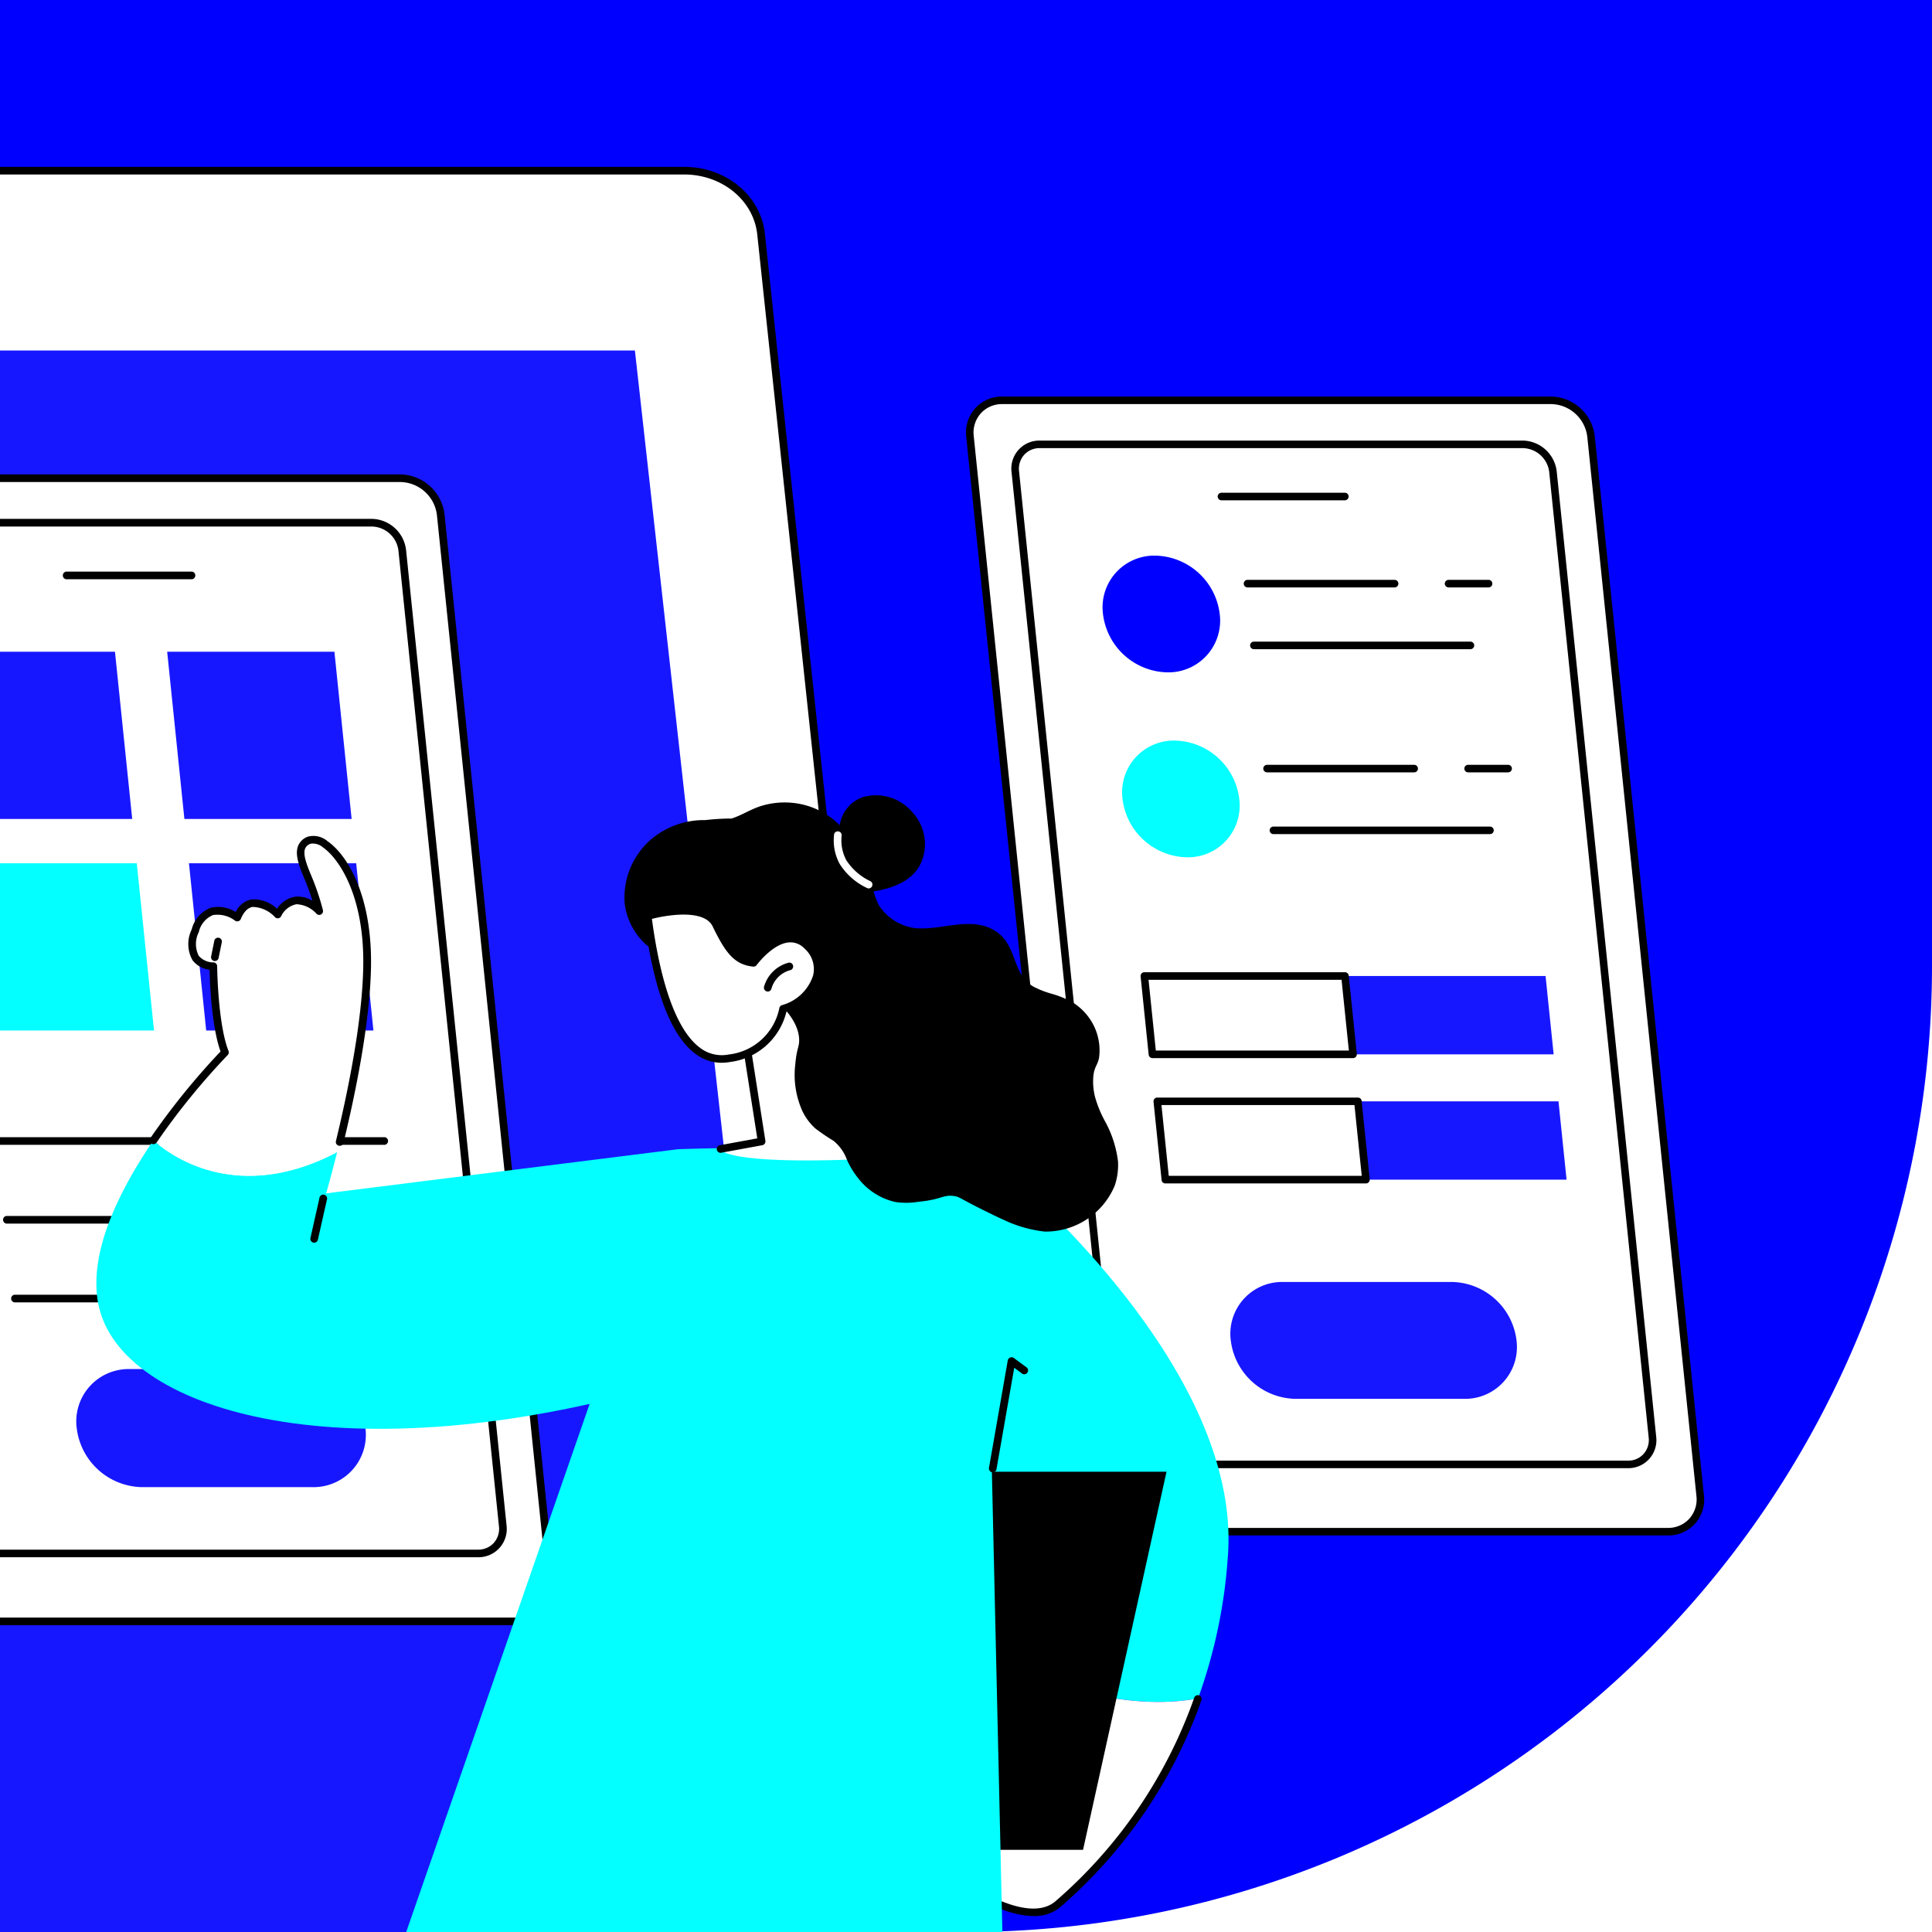 <svg xmlns="http://www.w3.org/2000/svg" xmlns:xlink="http://www.w3.org/1999/xlink" width="200" height="200" viewBox="0 0 200 200"><rect x="0" y="0" width="200" height="200" fill="#808080" stroke="none"/><defs><clipPath id="a"><rect width="76.412" height="117.902" fill="none"/></clipPath><clipPath id="b"><rect width="360.852" height="328.697" fill="none"/></clipPath><clipPath id="d"><rect width="200" height="200"/></clipPath></defs><g id="c" clip-path="url(#d)"><rect width="200" height="200" fill="#fff"/><path d="M0,0H200a0,0,0,0,1,0,0V100A100,100,0,0,1,100,200H0a0,0,0,0,1,0,0V0A0,0,0,0,1,0,0Z" fill="blue"/><g transform="translate(100 41.049)"><g clip-path="url(#a)"><path d="M16.435,118.12h56.83a3.314,3.314,0,0,0,3.347-3.731L65.313,4.731A4.248,4.248,0,0,0,61.2,1H4.368A3.314,3.314,0,0,0,1.021,4.731l11.3,109.658a4.249,4.249,0,0,0,4.116,3.731" transform="translate(-0.61 -0.609)" fill="#fff"/><path d="M72.654,117.9H15.824a4.64,4.64,0,0,1-4.5-4.082L.022,4.162a3.758,3.758,0,0,1,.93-2.944A3.722,3.722,0,0,1,3.758,0h56.83a4.639,4.639,0,0,1,4.5,4.082L76.39,113.74a3.7,3.7,0,0,1-3.736,4.162M3.758.782a2.949,2.949,0,0,0-2.225.96A2.982,2.982,0,0,0,.8,4.082L12.1,113.74a3.84,3.84,0,0,0,3.726,3.38h56.83a2.951,2.951,0,0,0,2.226-.96,2.985,2.985,0,0,0,.732-2.34L64.314,4.162A3.84,3.84,0,0,0,60.587.782Z" transform="translate(0)"/><path d="M26.44,118.255H76.455a2.506,2.506,0,0,0,2.531-2.822l-10.3-99.952a3.213,3.213,0,0,0-3.113-2.822H15.561a2.506,2.506,0,0,0-2.531,2.822l10.3,99.952a3.213,3.213,0,0,0,3.113,2.822" transform="translate(-7.926 -7.709)" fill="#fff"/><path d="M75.846,118.037H25.831a3.608,3.608,0,0,1-3.5-3.173l-10.3-99.952a2.9,2.9,0,0,1,2.92-3.253H64.966a3.607,3.607,0,0,1,3.5,3.173l10.3,99.952a2.9,2.9,0,0,1-2.92,3.253M14.952,12.441a2.137,2.137,0,0,0-1.613.694,2.164,2.164,0,0,0-.53,1.7l10.3,99.952a2.807,2.807,0,0,0,2.724,2.471H75.846a2.135,2.135,0,0,0,1.612-.694,2.164,2.164,0,0,0,.53-1.7L67.69,14.912a2.806,2.806,0,0,0-2.724-2.471Z" transform="translate(-7.317 -7.1)"/><path d="M79.8,26.256H67.027a.391.391,0,1,1,0-.782H79.8a.391.391,0,1,1,0,.782" transform="translate(-40.581 -15.514)"/><path d="M99.629,240.469a6.867,6.867,0,0,0-6.673-6.049H75.476a5.358,5.358,0,0,0-5.427,6.049,6.867,6.867,0,0,0,6.674,6.049H94.2a5.358,5.358,0,0,0,5.427-6.049" transform="translate(-42.639 -142.76)" fill="#1717ff"/><path d="M53.475,97.129a5.351,5.351,0,0,1-5.419,6.041,6.857,6.857,0,0,1-6.664-6.041,5.351,5.351,0,0,1,5.419-6.041,6.857,6.857,0,0,1,6.664,6.041" transform="translate(-25.188 -55.472)" fill="#03ffff"/><path d="M136.469,98.284H132.33a.391.391,0,1,1,0-.782h4.139a.391.391,0,0,1,0,.782" transform="translate(-80.35 -59.378)"/><path d="M94.327,98.284H79.1a.391.391,0,0,1,0-.782H94.327a.391.391,0,0,1,0,.782" transform="translate(-47.934 -59.378)"/><path d="M103.2,114.637H80.785a.391.391,0,0,1,0-.782H103.2a.391.391,0,0,1,0,.782" transform="translate(-48.959 -69.337)"/><path d="M48.3,48.164a5.351,5.351,0,0,1-5.419,6.041,6.857,6.857,0,0,1-6.664-6.041,5.351,5.351,0,0,1,5.419-6.042A6.857,6.857,0,0,1,48.3,48.164" transform="translate(-22.036 -25.652)" fill="blue"/><path d="M131.293,49.318h-4.139a.391.391,0,0,1,0-.782h4.139a.391.391,0,1,1,0,.782" transform="translate(-77.198 -29.558)"/><path d="M89.15,49.318H73.924a.391.391,0,0,1,0-.782H89.15a.391.391,0,1,1,0,.782" transform="translate(-44.781 -29.558)"/><path d="M98.026,65.672H75.609a.391.391,0,0,1,0-.782H98.026a.391.391,0,0,1,0,.782" transform="translate(-45.807 -39.518)"/><path d="M121.938,161.526H101.171l-.836-8.108H121.1Z" transform="translate(-61.104 -93.43)" fill="#1717ff"/><path d="M68.826,161.526H48.059l-.836-8.108H67.99Z" transform="translate(-28.759 -93.43)" fill="#fff"/><path d="M68.217,161.307H47.45a.391.391,0,0,1-.389-.351l-.836-8.109a.391.391,0,0,1,.389-.431H67.381a.391.391,0,0,1,.389.351l.836,8.109a.391.391,0,0,1-.389.431M47.8,160.525H67.783l-.755-7.326H47.047Z" transform="translate(-28.15 -92.821)"/><path d="M125.357,194.705H104.589l-.836-8.108h20.767Z" transform="translate(-63.186 -113.637)" fill="#1717ff"/><path d="M72.244,194.705H51.477l-.836-8.108H71.409Z" transform="translate(-30.841 -113.637)" fill="#fff"/><path d="M71.636,194.487H50.869a.392.392,0,0,1-.389-.351l-.835-8.108a.391.391,0,0,1,.389-.431H70.8a.391.391,0,0,1,.389.351l.836,8.108a.391.391,0,0,1-.389.431M51.221,193.7H71.2l-.755-7.327H50.466Z" transform="translate(-30.232 -113.027)"/></g></g><g transform="translate(-233.677 17.273)"><g transform="translate(0 0)" clip-path="url(#b)"><path d="M354.547,498.185,338.233,548.94a11.693,11.693,0,0,0,6.376,14.382l28.8,12.031H277.992c-9.258,0-15.786-9.473-12.836-18.627l18.888-58.6Z" transform="translate(-159.963 -301.32)" fill="#fff"/><path d="M372.814,575.143H277.4a13.641,13.641,0,0,1-11.1-5.739A15.011,15.011,0,0,1,264.19,556l18.888-58.6a.4.4,0,0,1,.376-.274l70.5.063a.4.4,0,0,1,.376.516l-16.314,50.755a11.3,11.3,0,0,0,6.152,13.9l28.8,12.031a.4.4,0,0,1-.152.76m-89.073-77.23-18.8,58.329a14.216,14.216,0,0,0,2,12.7,12.859,12.859,0,0,0,10.461,5.414h93.442l-26.978-11.271a12.1,12.1,0,0,1-6.6-14.867l16.149-50.239Z" transform="translate(-159.373 -300.715)"/><path d="M290.49,575.186a13.642,13.642,0,0,1-11.1-5.738,15.012,15.012,0,0,1-2.113-13.4l18.878-58.575a.4.4,0,0,1,.752.243l-18.878,58.575a14.215,14.215,0,0,0,2,12.7,12.858,12.858,0,0,0,10.46,5.414.4.4,0,1,1,0,.79" transform="translate(-167.29 -300.758)"/><path d="M325.11,203.127H29.014c-4.121,0-7.568-2.842-7.965-6.567L1.039,8.968C.583,4.7,4.279,1,9,1H305.1c4.121,0,7.568,2.842,7.965,6.567l20.01,187.592c.456,4.271-3.241,7.968-7.965,7.968" transform="translate(-0.605 -0.605)" fill="#fff"/><path d="M324.5,202.917H28.408c-4.344,0-7.937-2.975-8.358-6.92L.04,8.405A7.167,7.167,0,0,1,1.9,2.8,8.7,8.7,0,0,1,8.4,0h296.1c4.344,0,7.938,2.975,8.358,6.92l20.01,187.592a7.165,7.165,0,0,1-1.863,5.6,8.706,8.706,0,0,1-6.495,2.8M8.4.79A7.915,7.915,0,0,0,2.491,3.333,6.389,6.389,0,0,0,.826,8.321l20.01,187.592c.378,3.542,3.633,6.214,7.573,6.214H324.5a7.914,7.914,0,0,0,5.907-2.543,6.385,6.385,0,0,0,1.666-4.988L312.067,7C311.689,3.461,308.434.79,304.495.79Z" transform="translate(0)"/><path d="M342.574,212.233H59.4L41.074,48.12H324.248Z" transform="translate(-24.846 -29.108)" fill="#1717ff"/><path d="M385.709,22.731a4.592,4.592,0,0,1-4.7-4.461,4.71,4.71,0,0,1,9.407,0,4.593,4.593,0,0,1-4.7,4.461m0-8.133A3.8,3.8,0,0,0,381.8,18.27a3.922,3.922,0,0,0,7.827,0,3.8,3.8,0,0,0-3.914-3.672" transform="translate(-230.475 -8.353)"/><path d="M122.319,197.275h57.423a3.348,3.348,0,0,0,3.382-3.77L171.708,82.7a4.293,4.293,0,0,0-4.159-3.77H110.126a3.348,3.348,0,0,0-3.382,3.77L118.16,193.5a4.293,4.293,0,0,0,4.159,3.77" transform="translate(-64.559 -47.747)" fill="#fff"/><path d="M179.136,197.065H121.713a4.689,4.689,0,0,1-4.552-4.125l-11.416-110.8a3.743,3.743,0,0,1,3.775-4.206h57.422a4.688,4.688,0,0,1,4.552,4.125l11.416,110.8a3.743,3.743,0,0,1-3.775,4.206M109.521,78.722a2.981,2.981,0,0,0-2.249.97,3.014,3.014,0,0,0-.74,2.365l11.415,110.8a3.88,3.88,0,0,0,3.766,3.416h57.423a2.982,2.982,0,0,0,2.249-.97,3.017,3.017,0,0,0,.74-2.365l-11.416-110.8a3.88,3.88,0,0,0-3.766-3.416Z" transform="translate(-63.953 -47.142)"/><path d="M132.3,197.289H182.84a2.532,2.532,0,0,0,2.558-2.851l-10.405-101a3.246,3.246,0,0,0-3.145-2.851H121.311a2.532,2.532,0,0,0-2.558,2.851l10.405,101a3.247,3.247,0,0,0,3.145,2.851" transform="translate(-71.826 -54.8)" fill="#fff"/><path d="M182.235,197.08H131.7a3.645,3.645,0,0,1-3.538-3.206l-10.405-101a2.928,2.928,0,0,1,2.951-3.287h50.537a3.645,3.645,0,0,1,3.538,3.206l10.405,101a2.927,2.927,0,0,1-2.951,3.287m-61.53-106.7a2.159,2.159,0,0,0-1.629.7,2.186,2.186,0,0,0-.535,1.714l10.405,101a2.836,2.836,0,0,0,2.752,2.5h50.537a2.159,2.159,0,0,0,1.629-.7,2.185,2.185,0,0,0,.535-1.714l-10.405-101a2.836,2.836,0,0,0-2.752-2.5Z" transform="translate(-71.221 -54.195)"/><path d="M185.666,104.2H172.755a.4.4,0,1,1,0-.79h12.911a.4.4,0,0,1,0,.79" transform="translate(-104.263 -62.552)"/><path d="M187.93,194.763H142.707l-5.7-55.32h45.223Z" transform="translate(-82.878 -84.35)" fill="#fff"/><path d="M187.325,194.552H142.1a.4.4,0,0,1-.394-.354l-5.7-55.32a.4.4,0,0,1,.393-.436h45.223a.4.4,0,0,1,.393.355l5.7,55.32a.4.4,0,0,1-.393.436m-44.866-.79h44.428l-5.618-54.53H136.841Z" transform="translate(-82.273 -83.745)"/><path d="M161.164,124.186H134.852a.4.4,0,1,1,0-.79h26.312a.4.4,0,1,1,0,.79" transform="translate(-81.335 -74.644)"/><path d="M248.185,289.023h-10.42a.4.4,0,0,1,0-.79h10.42a.4.4,0,0,1,0,.79" transform="translate(-143.588 -174.356)"/><path d="M205.661,318.464a6.938,6.938,0,0,0-6.743-6.112H181.256a5.414,5.414,0,0,0-5.484,6.112,6.939,6.939,0,0,0,6.743,6.112h17.662a5.414,5.414,0,0,0,5.483-6.112" transform="translate(-106.307 -188.945)" fill="#1717ff"/><path d="M558.049,199.925h57.423a3.348,3.348,0,0,0,3.382-3.77l-11.416-110.8a4.293,4.293,0,0,0-4.159-3.77H545.856a3.348,3.348,0,0,0-3.382,3.77l11.416,110.8a4.293,4.293,0,0,0,4.159,3.77" transform="translate(-328.137 -49.35)" fill="#fff"/><path d="M614.866,199.715H557.443a4.688,4.688,0,0,1-4.551-4.125l-11.416-110.8a3.743,3.743,0,0,1,3.775-4.206h57.423a4.688,4.688,0,0,1,4.551,4.125l11.416,110.8a3.8,3.8,0,0,1-.94,2.975,3.76,3.76,0,0,1-2.835,1.231M545.251,81.372a2.981,2.981,0,0,0-2.249.97,3.014,3.014,0,0,0-.74,2.365l11.416,110.8a3.88,3.88,0,0,0,3.765,3.416h57.423a2.981,2.981,0,0,0,2.249-.97,3.017,3.017,0,0,0,.74-2.365l-11.416-110.8a3.88,3.88,0,0,0-3.765-3.416Z" transform="translate(-327.532 -48.745)"/><path d="M568.034,199.939H618.57a2.533,2.533,0,0,0,2.558-2.851l-10.405-101a3.246,3.246,0,0,0-3.145-2.851H557.041a2.532,2.532,0,0,0-2.558,2.851l10.406,101a3.247,3.247,0,0,0,3.145,2.851" transform="translate(-335.404 -56.403)" fill="#fff"/><path d="M617.965,199.73H567.428a3.645,3.645,0,0,1-3.538-3.206l-10.406-101a2.928,2.928,0,0,1,2.951-3.287h50.537a3.645,3.645,0,0,1,3.538,3.206l10.405,101a2.927,2.927,0,0,1-2.951,3.287m-61.53-106.7a2.159,2.159,0,0,0-1.629.7,2.186,2.186,0,0,0-.536,1.714l10.406,101a2.836,2.836,0,0,0,2.752,2.5h50.537a2.159,2.159,0,0,0,1.629-.7,2.184,2.184,0,0,0,.535-1.714l-10.405-101a2.836,2.836,0,0,0-2.752-2.5Z" transform="translate(-334.799 -55.798)"/><path d="M621.4,106.846H608.485a.4.4,0,1,1,0-.79H621.4a.4.4,0,0,1,0,.79" transform="translate(-367.841 -64.155)"/><path d="M641.391,321.114A6.938,6.938,0,0,0,634.648,315H616.986a5.414,5.414,0,0,0-5.483,6.112,6.938,6.938,0,0,0,6.743,6.112h17.662a5.414,5.414,0,0,0,5.483-6.112" transform="translate(-369.885 -190.548)" fill="#1717ff"/><path d="M596.86,144.358H579.548l-1.784-17.312h17.312Z" transform="translate(-349.497 -76.851)" fill="#1717ff"/><path d="M654.352,144.358H637.04l-1.784-17.312h17.313Z" transform="translate(-384.274 -76.851)" fill="#1717ff"/><path d="M602.571,199.782H585.258l-1.784-17.312h17.313Z" transform="translate(-352.951 -110.378)" fill="#03ffff"/><path d="M660.063,199.782H642.75l-1.784-17.312h17.312Z" transform="translate(-387.728 -110.378)" fill="#1717ff"/><path d="M630.394,255.034H590.367a.4.4,0,0,1,0-.79h40.027a.4.4,0,0,1,0,.79" transform="translate(-356.881 -153.795)"/><path d="M609.807,275.673H592.5a.4.4,0,0,1,0-.79h17.312a.4.4,0,1,1,0,.79" transform="translate(-358.168 -166.28)"/><path d="M617.335,296.312H594.621a.4.4,0,0,1,0-.79h22.714a.4.4,0,0,1,0,.79" transform="translate(-359.454 -178.765)"/><path d="M340.364,197.275h57.423a3.348,3.348,0,0,0,3.382-3.77L389.752,82.7a4.293,4.293,0,0,0-4.159-3.77H328.171a3.348,3.348,0,0,0-3.382,3.77L336.2,193.5a4.293,4.293,0,0,0,4.159,3.77" transform="translate(-196.457 -47.747)" fill="#fff"/><path d="M397.181,197.065H339.758a4.689,4.689,0,0,1-4.551-4.125l-11.416-110.8a3.8,3.8,0,0,1,.94-2.975,3.76,3.76,0,0,1,2.835-1.231h57.423a4.688,4.688,0,0,1,4.551,4.125l11.416,110.8a3.743,3.743,0,0,1-3.775,4.206M327.566,78.722a2.98,2.98,0,0,0-2.248.97,3.016,3.016,0,0,0-.74,2.365l11.416,110.8a3.88,3.88,0,0,0,3.765,3.416h57.423a2.98,2.98,0,0,0,2.249-.97,3.015,3.015,0,0,0,.74-2.365l-11.416-110.8a3.88,3.88,0,0,0-3.765-3.416Z" transform="translate(-195.852 -47.142)"/><path d="M350.349,197.289h50.537a2.532,2.532,0,0,0,2.558-2.851l-10.405-101a3.246,3.246,0,0,0-3.145-2.851H339.356a2.532,2.532,0,0,0-2.558,2.851l10.405,101a3.247,3.247,0,0,0,3.145,2.851" transform="translate(-203.724 -54.8)" fill="#fff"/><path d="M400.281,197.08H349.744a3.645,3.645,0,0,1-3.538-3.206l-10.4-101a2.928,2.928,0,0,1,2.951-3.287h50.537a3.645,3.645,0,0,1,3.538,3.206l10.405,101a2.928,2.928,0,0,1-2.951,3.287m-61.53-106.7a2.159,2.159,0,0,0-1.629.7,2.185,2.185,0,0,0-.535,1.714l10.4,101a2.836,2.836,0,0,0,2.752,2.5h50.537a2.158,2.158,0,0,0,1.629-.7,2.187,2.187,0,0,0,.536-1.714l-10.405-101a2.836,2.836,0,0,0-2.752-2.5Z" transform="translate(-203.119 -54.195)"/><path d="M403.711,104.2H390.8a.4.4,0,0,1,0-.79h12.911a.4.4,0,0,1,0,.79" transform="translate(-236.161 -62.552)"/><path d="M423.706,318.464a6.938,6.938,0,0,0-6.743-6.112H399.3a5.414,5.414,0,0,0-5.484,6.112,6.939,6.939,0,0,0,6.743,6.112h17.662a5.414,5.414,0,0,0,5.483-6.112" transform="translate(-238.205 -188.945)" fill="#1717ff"/><path d="M377.369,175.125a5.407,5.407,0,0,1-5.476,6.1,6.929,6.929,0,0,1-6.733-6.1,5.407,5.407,0,0,1,5.475-6.1,6.929,6.929,0,0,1,6.733,6.1" transform="translate(-220.87 -102.242)" fill="#03ffff"/><path d="M460.285,176.224H456.1a.4.4,0,0,1,0-.79h4.182a.4.4,0,0,1,0,.79" transform="translate(-275.663 -106.122)"/><path d="M418.259,176.224H402.874a.4.4,0,0,1,0-.79h15.385a.4.4,0,1,1,0,.79" transform="translate(-243.464 -106.122)"/><path d="M427.209,192.577H404.558a.4.4,0,1,1,0-.79h22.651a.4.4,0,0,1,0,.79" transform="translate(-244.483 -116.014)"/><path d="M372.193,126.16a5.407,5.407,0,0,1-5.475,6.1,6.929,6.929,0,0,1-6.733-6.1,5.407,5.407,0,0,1,5.475-6.1,6.929,6.929,0,0,1,6.733,6.1" transform="translate(-217.739 -72.623)" fill="blue"/><path d="M455.109,127.259h-4.182a.4.4,0,1,1,0-.79h4.182a.4.4,0,0,1,0,.79" transform="translate(-272.532 -76.503)"/><path d="M413.083,127.259H397.7a.4.4,0,1,1,0-.79h15.385a.4.4,0,1,1,0,.79" transform="translate(-240.333 -76.503)"/><path d="M422.033,143.612H399.382a.4.4,0,0,1,0-.79h22.651a.4.4,0,1,1,0,.79" transform="translate(-241.352 -86.395)"/><path d="M445.932,239.542H424.948l-.844-8.193h20.984Z" transform="translate(-256.546 -139.946)" fill="#1717ff"/><path d="M392.82,239.542H371.836l-.844-8.193h20.984Z" transform="translate(-224.417 -139.946)" fill="#fff"/><path d="M392.215,239.332H371.231a.4.4,0,0,1-.393-.354l-.844-8.193a.4.4,0,0,1,.393-.435h20.984a.4.4,0,0,1,.393.354l.844,8.193a.4.4,0,0,1-.393.435m-20.628-.79h20.19l-.763-7.4h-20.19Z" transform="translate(-223.813 -139.341)"/><path d="M449.351,272.722H428.367l-.844-8.193h20.984Z" transform="translate(-258.614 -160.017)" fill="#1717ff"/><path d="M396.239,272.722H375.255l-.844-8.193h20.984Z" transform="translate(-226.485 -160.017)" fill="#fff"/><path d="M395.634,272.512H374.65a.4.4,0,0,1-.393-.354l-.844-8.193a.4.4,0,0,1,.393-.436H394.79a.4.4,0,0,1,.393.355l.844,8.193a.4.4,0,0,1-.393.436m-20.628-.79H395.2l-.763-7.4h-20.19Z" transform="translate(-225.881 -159.411)"/><path d="M774.784,484.843l-7.313,124.481a6.618,6.618,0,0,1-6.6,6.125H731.534a5.508,5.508,0,0,1-5.482-6.036l.594-6.168,6.472-128.553Z" transform="translate(-439.182 -287.146)" fill="#fff"/><path d="M760.268,615.239H730.93a5.9,5.9,0,0,1-5.876-6.469l.594-6.168,6.47-128.535a.4.4,0,0,1,.488-.364l41.667,10.152a.4.4,0,0,1,.3.407l-7.313,124.481a7.044,7.044,0,0,1-6.994,6.5M732.884,474.583l-6.448,128.076-.6,6.186a5.113,5.113,0,0,0,5.09,5.6h29.338a6.249,6.249,0,0,0,6.205-5.759l7.294-124.146Z" transform="translate(-438.578 -286.541)"/><path d="M766.427,801.97h-.009c-13.75-.319-22.237-.994-35.083-2.015l-3.388-.269a.395.395,0,1,1,.062-.787l3.388.269c12.833,1.021,21.311,1.695,35.039,2.013a.4.4,0,0,1-.009.79" transform="translate(-440.124 -483.262)"/><path d="M759.293,748.765a161,161,0,0,1-29.66-2.809.4.4,0,0,1,.139-.778,161.255,161.255,0,0,0,40.1,2.5.4.4,0,0,1,.415.375.4.4,0,0,1-.374.415c-3.747.193-7.247.293-10.62.293" transform="translate(-441.167 -450.763)"/><path d="M642.625,484.843,594.14,609.324a6.617,6.617,0,0,1-6.6,6.125h-45.4a1.934,1.934,0,0,1-1.211-3.442l10.9-8.763L606.29,474.691Z" transform="translate(-326.776 -287.146)" fill="#fff"/><path d="M586.935,615.239h-45.4a2.329,2.329,0,0,1-1.459-4.144l10.827-8.7L605.32,473.932a.4.4,0,0,1,.47-.226l36.335,10.152a.395.395,0,0,1,.261.524L593.923,608.808a7.042,7.042,0,0,1-6.988,6.43M605.912,474.56,551.591,602.793a.4.4,0,0,1-.117.154l-10.9,8.763a1.539,1.539,0,0,0,.964,2.738h45.4a6.249,6.249,0,0,0,6.205-5.759.4.4,0,0,1,.026-.114L641.493,484.5Z" transform="translate(-326.17 -286.541)"/><path d="M609.953,801.97h-.009c-14.916-.346-24.9-1.093-39.952-2.284a.395.395,0,1,1,.062-.787c15.039,1.19,25.013,1.936,39.908,2.282a.4.4,0,0,1-.009.79" transform="translate(-344.575 -483.262)"/><path d="M628.316,745.157a161.181,161.181,0,0,1-30.192-3.024.4.4,0,1,1,.139-.778c13.526,2.409,23.814,3.562,39.415,2.757a.4.4,0,0,1,.415.375.4.4,0,0,1-.374.415c-3.35.173-6.457.256-9.4.256" transform="translate(-361.616 -448.45)"/><path d="M860.479,314.222a53.7,53.7,0,0,0,3.109-15.035c1.278-20.545-25.2-41.46-25.2-41.46l-7.22-.384,7.22,47.754-1.137,3.9c4.348,2.378,14.114,6.879,23.233,5.221" transform="translate(-502.781 -155.67)" fill="#03ffff"/><path d="M837.246,388.093l-6.083,20.887s10.423,9.139,14.736,5.691a50.431,50.431,0,0,0,14.58-21.357c-9.118,1.658-18.885-2.843-23.233-5.221" transform="translate(-502.781 -234.762)" fill="#fff"/><path d="M842.856,423.226c-5.006,0-12.2-6.243-12.558-6.561a.4.4,0,1,1,.521-.594c.1.089,10.224,8.882,14.229,5.679A49.632,49.632,0,0,0,859.5,400.567a.4.4,0,0,1,.743.27,50.473,50.473,0,0,1-14.705,21.53,4.177,4.177,0,0,1-2.685.859" transform="translate(-502.176 -242.15)"/><path d="M763.543,381.031h44.128l8.641-39.141H772.184Z" transform="translate(-461.877 -206.813)"/><path d="M739.144,257.512s-16.295-.872-31.729-.366l-.76,2.186Q686.88,316.266,667.107,373.2a10.56,10.56,0,0,0,9.029-1.335c2.258-1.648,4.117-4.753,4.368-10.446,0,0,4.13,16.033,31.166,14.141s30.005-7.071,30.005-7.071Z" transform="translate(-403.541 -155.455)" fill="#03ffff"/><path d="M850.964,323.811a.41.41,0,0,1-.069-.006.4.4,0,0,1-.321-.457l1.947-11.127a.4.4,0,0,1,.624-.25l1.263.933a.4.4,0,1,1-.469.636l-.75-.554-1.838,10.5a.4.4,0,0,1-.389.327" transform="translate(-514.519 -188.668)"/><path d="M676.921,255.989l-36.433,4.572s.49-1.68,1.138-4.271c-9.118,4.818-15.9,1.531-19.024-1.215-3.658,5.367-7.01,12.142-5.558,17.552,2.865,10.67,25.728,17.262,58.83,7.645l4.722-21.863Z" transform="translate(-373.047 -154.298)" fill="#03ffff"/><path d="M650.665,208.612c1.22-4.883,3-13.006,3.1-19.238.157-9.539-4.344-13.685-5.979-13.055s-.676,2.547,0,4.218a24.9,24.9,0,0,1,1.026,3.126s-2.452-2.724-4.3.355c0,0-2.851-2.9-4.192.319,0,0-3.067-2.335-4.357,1.377s1.875,3.661,1.875,3.661.054,6.027,1.206,8.919a72.421,72.421,0,0,0-7.4,9.1c3.124,2.745,9.906,6.032,19.024,1.215" transform="translate(-382.087 -106.62)" fill="#fff"/><path d="M650.318,207.357a.4.4,0,0,1-.384-.488c1.239-5.112,2.737-12.4,2.83-18.106.121-7.323-2.551-11.165-4.148-12.281a1.6,1.6,0,0,0-1.294-.4.933.933,0,0,0-.568.487c-.273.635.2,1.785.622,2.8l.169.414a25.011,25.011,0,0,1,1.045,3.181.395.395,0,0,1-.678.357,2.958,2.958,0,0,0-2.061-.974,2.245,2.245,0,0,0-1.6,1.267.4.4,0,0,1-.621.074,3.243,3.243,0,0,0-2.339-1.06c-.495.1-.9.518-1.207,1.253a.395.395,0,0,1-.6.162,3,3,0,0,0-2.279-.573,2.507,2.507,0,0,0-1.466,1.764,2.709,2.709,0,0,0,0,2.462,2.033,2.033,0,0,0,1.5.675.377.377,0,0,1,.282.112.4.4,0,0,1,.119.279c0,.06.067,5.988,1.177,8.776a.4.4,0,0,1-.086.424,72.7,72.7,0,0,0-7.358,9.049.395.395,0,1,1-.653-.445,74.345,74.345,0,0,1,7.271-8.977c-.934-2.6-1.105-7.14-1.136-8.459a2.6,2.6,0,0,1-1.756-.972,3.408,3.408,0,0,1-.1-3.184,3.229,3.229,0,0,1,1.987-2.262,3.413,3.413,0,0,1,2.579.442,2.322,2.322,0,0,1,1.587-1.3,3.571,3.571,0,0,1,2.692.959,2.744,2.744,0,0,1,1.947-1.252,2.886,2.886,0,0,1,1.716.433c-.166-.534-.394-1.206-.681-1.914l-.168-.408c-.5-1.216-1.022-2.473-.618-3.414a1.7,1.7,0,0,1,1.01-.912,2.253,2.253,0,0,1,2.031.488c2.143,1.5,4.6,5.784,4.486,12.942-.095,5.775-1.6,13.128-2.852,18.279a.4.4,0,0,1-.384.3" transform="translate(-381.483 -106.015)"/><path d="M647.15,204.4a.414.414,0,0,1-.079-.008.4.4,0,0,1-.309-.466l.329-1.618a.395.395,0,1,1,.774.157l-.328,1.618a.4.4,0,0,1-.387.316" transform="translate(-391.23 -122.186)"/><path d="M673.165,274.371a.4.4,0,0,1-.386-.482l.928-4.12a.4.4,0,1,1,.771.174l-.928,4.12a.4.4,0,0,1-.385.309" transform="translate(-406.966 -163)"/><path d="M782.741,218.362l1.728,10.918-4.282.853s.708,1.695,16.31.9c11.378-.576-6.221-18.79-6.221-18.79a69.82,69.82,0,0,0-7.535,6.114" transform="translate(-471.945 -128.391)" fill="#fff"/><path d="M779.583,228.143a.4.4,0,0,1-.071-.784l3.9-.715-1.491-9.531a.4.4,0,0,1,.12-.35,17.431,17.431,0,0,0,4.806-8.035.4.4,0,0,1,.772.169,17.954,17.954,0,0,1-4.886,8.3l1.519,9.706a.4.4,0,0,1-.319.45l-4.281.785a.376.376,0,0,1-.072.007" transform="translate(-471.341 -126.074)"/><path d="M757.206,180c1.51,1.335,3,1.251,5.121,1.718,5.173,1.137,10.667,4.775,10.8,8.136.034.832-.247.856-.4,2.622a9.116,9.116,0,0,0,.735,4.822,5.79,5.79,0,0,0,1.333,1.793,20.1,20.1,0,0,0,1.883,1.284,4.509,4.509,0,0,1,1.412,2.007,9,9,0,0,0,1.2,1.934,6.713,6.713,0,0,0,3.809,2.4,7.859,7.859,0,0,0,2.4-.028c2.408-.228,2.511-.763,3.679-.588.593.089.51.218,3.281,1.581.852.419,1.315.646,1.781.849a13.253,13.253,0,0,0,4.306,1.246,7.734,7.734,0,0,0,7.251-4.759,6.656,6.656,0,0,0,.34-2.493,11.5,11.5,0,0,0-1.359-4.192,11.867,11.867,0,0,1-1.02-2.493,6.529,6.529,0,0,1-.175-2.153c.113-1.081.51-1.171.611-2.07a5.775,5.775,0,0,0-1.235-4.21,5.833,5.833,0,0,0-1.664-1.44,10.382,10.382,0,0,0-2.031-.81,9.525,9.525,0,0,1-1.9-.747,3.57,3.57,0,0,1-1.42-1.576c-.656-1.327-.905-2.908-2.116-3.888-2.56-2.073-5.89-.265-8.77-.595a5.264,5.264,0,0,1-3.685-2.369,9.687,9.687,0,0,1-.549-1.414l.149-.024c1.857-.323,3.883-1.054,4.747-2.875a4.859,4.859,0,0,0-.865-5.3,4.959,4.959,0,0,0-5.144-1.568,3.627,3.627,0,0,0-2.383,2.907,8,8,0,0,0-4.407-2.253,8.292,8.292,0,0,0-3.842.3c-1.017.334-1.933.943-2.945,1.262a23.876,23.876,0,0,0-2.719.163,8.447,8.447,0,0,0-5.658,2.032,7.979,7.979,0,0,0-2.694,6.553A6.889,6.889,0,0,0,757.206,180" transform="translate(-456.723 -99.556)"/><path d="M813.53,179.929a.4.4,0,0,1-.163-.036,6.715,6.715,0,0,1-2.86-2.523,5.1,5.1,0,0,1-.556-3.086.4.4,0,0,1,.776.149,4.383,4.383,0,0,0,.479,2.572,6.015,6.015,0,0,0,2.488,2.171.4.4,0,0,1-.164.755" transform="translate(-489.92 -105.232)" fill="#fff"/><path d="M761.173,195.466s5.813-1.712,7.073.887,2.1,3.764,3.887,3.948c0,0,3.075-4.2,5.557-1.749s.3,5.692-2.5,6.508a6.383,6.383,0,0,1-5.559,5.121c-5.031.9-7.413-6.628-8.456-14.715" transform="translate(-460.443 -117.905)" fill="#fff"/><path d="M768.222,210.048a4.482,4.482,0,0,1-2.7-.911c-2.575-1.889-4.374-6.674-5.347-14.222a.4.4,0,0,1,.281-.429c.25-.074,6.151-1.774,7.54,1.093,1.154,2.38,1.9,3.463,3.358,3.7.473-.588,2.022-2.339,3.776-2.48a2.777,2.777,0,0,1,2.232.871,3.613,3.613,0,0,1,1.09,3.547,5.4,5.4,0,0,1-3.528,3.549,6.872,6.872,0,0,1-5.831,5.2,4.969,4.969,0,0,1-.871.079M761,195.154c.942,7.03,2.664,11.642,4.986,13.346a3.686,3.686,0,0,0,2.964.691,6.025,6.025,0,0,0,5.236-4.781.4.4,0,0,1,.282-.33,4.691,4.691,0,0,0,3.215-3.057,2.817,2.817,0,0,0-.879-2.791,1.991,1.991,0,0,0-1.614-.646c-1.709.137-3.331,2.325-3.347,2.347a.394.394,0,0,1-.359.16c-1.964-.2-2.883-1.449-4.2-4.169-.854-1.762-4.557-1.215-6.281-.77" transform="translate(-459.837 -117.303)"/><path d="M792,211.468a.391.391,0,0,1-.1-.013.4.4,0,0,1-.281-.483,3.573,3.573,0,0,1,2.587-2.5.4.4,0,0,1,.177.77,2.763,2.763,0,0,0-2,1.937.4.4,0,0,1-.382.294" transform="translate(-478.849 -126.098)"/><path d="M578.769,830.748H449.413a.4.4,0,1,1,0-.79H578.769a.4.4,0,0,1,0,.79" transform="translate(-271.616 -502.052)"/></g></g></g></svg>